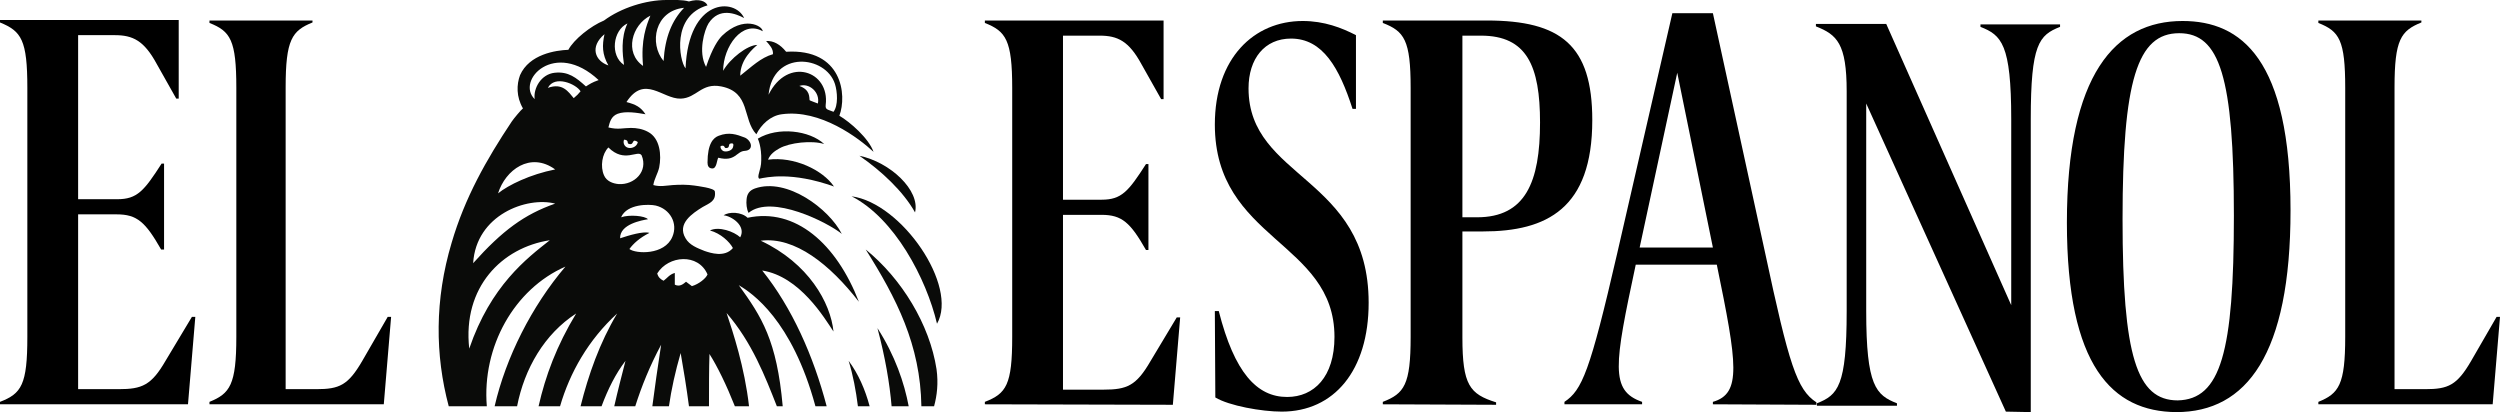 <?xml version="1.0" encoding="utf-8"?>
<!-- Generator: Adobe Illustrator 28.0.0, SVG Export Plug-In . SVG Version: 6.00 Build 0)  -->
<svg version="1.1" id="Layer_1" xmlns="http://www.w3.org/2000/svg" xmlns:xlink="http://www.w3.org/1999/xlink" x="0px" y="0px"
	 viewBox="0 0 512 84.4" style="enable-background:new 0 0 512 84.4;" xml:space="preserve">
<style type="text/css">
	.st0{fill-rule:evenodd;clip-rule:evenodd;}
	.st1{fill-rule:evenodd;clip-rule:evenodd;fill:#0A0B09;}
</style>
<path class="st0" d="M0,82.8v-0.5c4.4-1.7,5.6-3.5,5.6-13.3V18C5.6,8.2,4.4,6.4,0,4.6V4.1h36.6v16.1h-0.5l-4-7.1
	c-2.6-4.8-4.9-5.9-8.6-5.9H16v33.6h8c4.1,0,5.5-1.7,9.1-7.3h0.5v17.6H33c-3.2-5.6-4.9-7.2-9.1-7.2H16v35.8h8.3
	c4.8,0,6.7-0.8,9.6-5.8l5.4-9H40l-1.5,17.9C38.5,82.8,0,82.8,0,82.8z"/>
<path class="st0" d="M42.9,82.8v-0.5c4.2-1.7,5.5-3.5,5.5-13.3V18c0-9.8-1.2-11.6-5.5-13.3V4.2H64v0.4c-4.2,1.7-5.5,3.5-5.5,13.3
	v61.8h6.3c4.7,0,6.5-0.8,9.4-5.8l5.2-9h0.7l-1.5,17.9C78.6,82.8,42.9,82.8,42.9,82.8z"/>
<path class="st1" d="M159.6,30.4c2.1-1.2,6.7-1.7,9.2-0.9c-3-2.8-9.5-3.6-13.6-1.1c0,0,0.8,1.6,0.7,4.5c0,1.9-1,3.3-0.4,3.7
	c1.5-0.3,6.6-1.5,15.3,1.6c-2.3-3.4-8.2-6.2-13.5-5.5C157.7,31.6,158.7,30.9,159.6,30.4z"/>
<path class="st1" d="M174.4,40.2c8.8,4.5,15.3,16.8,17.5,26.1C196.3,58.6,184.7,41.6,174.4,40.2z"/>
<path class="st1" d="M172.4,47.9c-2.6-5.1-11.2-11.6-17.8-9.3c-1.1,0.4-1.6,1.1-1.7,2.2c-0.1,0.9,0,2,0.4,2.8
	C158,39.7,169.6,45.6,172.4,47.9z"/>
<path class="st1" d="M152.6,28.2c-1.8-0.7-3.3-1.2-5.4-0.4c-1.1,0.4-2.3,1.6-2.3,5.5c0,0.6,0.2,1.2,1,1.2c0.9,0,0.9-1.7,1.2-2.2
	c3.5,0.9,3.7-1.3,5.4-1.4C154.4,30.8,154,28.9,152.6,28.2z M150.1,30.2c-0.2,0.6-1.1,0.9-1.7,0.8c-0.4,0-1-0.6-0.8-1.1
	c1.1-0.3,0.5,0.6,1.3,0.4c0.6-0.1,0.2-0.8,0.7-0.9C150.4,29.2,150.2,29.8,150.1,30.2z"/>
<path class="st1" d="M187.4,43.5c1.1-4.5-5.1-10.3-11.4-11.6C180.5,35,185,39.2,187.4,43.5z"/>
<path class="st0" d="M201.7,82.8v-0.5c4.4-1.7,5.6-3.5,5.6-13.3V18c0-9.8-1.3-11.6-5.6-13.3V4.2h36.6v16.1h-0.5l-4-7.1
	c-2.6-4.8-4.9-5.9-8.6-5.9h-7.5v33.6h7.9c4.1,0,5.5-1.7,9.1-7.3h0.5v17.6h-0.5c-3.2-5.6-4.9-7.2-9.1-7.2h-7.9v35.8h8.3
	c4.8,0,6.7-0.8,9.6-5.8l5.4-9h0.7l-1.5,17.9L201.7,82.8L201.7,82.8L201.7,82.8z"/>
<path class="st0" d="M248.8,63.7h0.8c3.2,12.6,7.8,17.6,14,17.6c5.5,0,9.7-4.1,9.7-12.3c0-19.6-24.5-19.8-24.5-43.5
	c0-13.6,8-21.2,18-21.2c4.4,0,8,1.4,10.9,2.9v15.1H277c-2.7-8.4-6.1-14.4-12.6-14.4c-5.4,0-8.7,4.1-8.7,10.2
	c0,18.6,24.6,18,24.6,43.9c0,13.9-7.1,22.3-17.8,22.3c-4.1,0-10.8-1.2-13.6-2.9L248.8,63.7L248.8,63.7z"/>
<path class="st0" d="M302.5,44.5c9.9,0,12.9-7.2,12.9-19.4c0-11.6-2.7-17.8-12.1-17.8h-3.8v37.2H302.5z M283.2,82.8v-0.5
	c4.4-1.7,5.7-3.5,5.7-13.3V18c0-9.8-1.3-11.6-5.7-13.3V4.2h21.3c15.2,0,21.6,5.1,21.6,20.4c0,18.1-9.3,22.8-22.4,22.8h-4.2v21.7
	c0,9.8,1.5,11.6,6.9,13.3v0.5L283.2,82.8L283.2,82.8L283.2,82.8z"/>
<path class="st0" d="M343.5,14.9l-7.7,35.8h15L343.5,14.9z M350.8,82.8v-0.5c5.9-1.7,5-7.7,0.8-28.1H335
	c-4.4,20.6-5.3,25.8,1.3,28.1v0.5h-15.9v-0.5c3.6-2.4,5.2-6.1,10.8-30.4l11.3-49.2h8.3l10.7,49.1c4.9,22.9,6.5,28,10.5,30.6v0.5
	L350.8,82.8L350.8,82.8z"/>
<path class="st0" d="M410.8,84.3l-28.6-63.1v42.5c0,15.4,2,17.2,6.3,18.9v0.5h-16.4v-0.5c4.3-1.7,6.1-3.5,6.1-18.9v-45
	c0-9.8-2-11.6-6.3-13.3V4.9h14.4l25.6,57.6V24.4c0-15.4-2-17.2-6.3-18.9V5h16.3v0.5c-4.3,1.7-6,3.5-6,18.9v60L410.8,84.3L410.8,84.3
	z"/>
<path class="st0" d="M457.5,44.2c0-28.4-2.9-37.4-11.2-37.4c-8.6,0-11.6,9.7-11.6,38.1c0,28,2.9,37.1,11.3,37.1
	C454.8,81.8,457.5,72.1,457.5,44.2z M423.3,45.6c0-30.4,9.9-41.3,23.7-41.3c12,0,22.1,7.8,22.1,38.8c0,29.5-9,41.3-23.4,41.3
	C432.6,84.3,423.3,75,423.3,45.6z"/>
<path class="st0" d="M474.8,82.8v-0.5c4.2-1.7,5.5-3.5,5.5-13.3V18c0-9.8-1.2-11.6-5.5-13.3V4.2h21.1v0.4c-4.2,1.7-5.5,3.5-5.5,13.3
	v61.8h6.3c4.7,0,6.5-0.8,9.4-5.8l5.2-9h0.7l-1.5,17.9C510.5,82.8,474.8,82.8,474.8,82.8z"/>
<path class="st1" d="M99.7,83.2c-1-12.2,5.6-24,16.1-28.6c-6.9,8.1-12.2,18.6-14.5,28.6h4.6c1.5-7.7,5.6-14.8,12.1-19
	c-4,6.6-6.3,12.8-7.7,19h4.4c2-6.9,5.8-13.6,11.7-19c-3.6,6-5.9,12.6-7.5,19h4.3c1.3-3.5,2.9-6.7,4.9-9.3c-0.8,3.1-1.6,6.2-2.3,9.3
	h4.3c1.3-4.1,3-8.3,5.3-12.6c-0.7,4.6-1.3,8.7-1.8,12.6h3.4c0.5-3.5,1.3-7.1,2.4-10.9c0.6,3.4,1.2,7.1,1.7,10.9h4.1
	c0-3.9,0-7.6,0.1-10.7c1.6,2.5,3.5,6.4,5.2,10.7h2.9c-0.9-8-3.3-15.2-4.6-19.1c5.2,6,7.9,13,10.3,19.1h1.2
	c-1.2-13.5-4.3-18.3-9-24.8c2.7,1.6,10.9,7.1,15.7,24.8h2.3c-2.7-10.3-7.1-20.2-13.2-27.8c7.7,1.2,12.8,9.8,14.6,12.5
	c-0.6-5.9-5.1-14-14.9-18.6c7-0.9,14.2,4.9,20.1,12.5c-4.6-11.9-13-19.3-22.8-17.2c-1.2-1.2-3.8-1.3-4.9-0.5
	c1.5,0.1,4.7,2.1,3.4,4.5c-1.3-1.2-4.4-2.3-6.2-1.4c2.2,0.6,4,2.3,4.7,3.6c-1.7,2-4.6,1-5.8,0.6c-1.5-0.6-3.1-1.2-3.9-2.6
	c-1.8-3,1.4-5.1,3.5-6.4c1.4-0.8,2.8-1.2,2.5-3.2c-0.1-0.7-3.6-1.1-4.2-1.2c-1.4-0.2-2.9-0.2-4.4-0.1c-1.4,0.1-2.6,0.4-4,0
	c0.2-1.3,0.9-2.3,1.2-3.6c0.5-2.5,0.2-6-2.3-7.3c-1.1-0.6-2.3-0.8-3.5-0.8c-1.6,0-2.6,0.4-4.6-0.1c0.3-1.2,0.6-2.3,1.9-2.8
	c1.6-0.6,4-0.2,5.7,0.1c-1-1.5-2-2-3.9-2.5c3.7-5.7,7.4-0.6,11.1-0.7c3.3-0.1,4.2-3.3,8.3-2.5c6.1,1.2,4.3,6.7,7.2,9.8
	c1-2,2.9-3.8,5.2-4.1c7.9-1.1,15.8,4.9,18.8,7.7c-1-2.8-4.8-6.1-7-7.4c1.6-4.2,0.6-13.8-10.9-13.1c-1.2-1.5-2.6-2.3-4.1-2.2
	c0.7,0.8,1.5,1.6,1.4,2.7c-2.5,0.7-4.4,2.6-6.7,4.4c0-3.4,2.8-5.7,3.5-6.3c-2,0-5.6,2.8-7,5.3c0-4.9,3.9-10.5,8.1-8.1
	c0-1.1-3.9-3.3-8.3,0.9c-0.8,0.8-2,2.5-3.3,6.4c-1.7-3.1-0.3-7.6,0.5-8.9c2.2-3.4,5.6-2,7.3-1.1c-1.9-4.2-11.4-4.1-12,10.3
	c-1.3-1.6-2.9-10.8,4.5-12.9c-0.4-0.9-1.8-1.4-3.8-0.8c-1.4-0.4-3.3-0.3-4.6-0.3c-4.2,0-9.3,1.6-12.8,4.2c-2.7,1.1-6.2,3.9-7.3,6
	c-2.6,0.1-8,0.9-9.9,5.2c-0.7,1.9-0.8,4.4,0.6,6.8c-0.4,0.3-1.9,2.1-2.3,2.7c-5.2,7.8-9.6,15.6-12.3,24.8c-3.5,11.7-3.4,23-0.6,33.5
	C91.9,83.2,99.7,83.2,99.7,83.2z M167.5,21.2c-0.2-0.1-1.7-0.6-1.7-0.7c-0.1-0.5,0.2-2.1-2.1-2.9C165.7,16.9,168,18.9,167.5,21.2z
	 M171,17.2c0.5,1.6,0.7,4.4-0.3,5.7c-1.2-0.5-1.7-0.4-1.6-1.4c0.9-7-7.8-10-11.7-2.1C158.3,10.2,169.1,11.3,171,17.2z M140.1,1.6
	c-2.5,2.6-3.9,6-4.2,10.9C132.9,8.9,134.1,2.2,140.1,1.6z M133.2,3.2c-0.8,2-2,4.9-1.5,10.3C127.8,10.8,129.4,5.1,133.2,3.2z
	 M128.5,4.8c-1.4,3-1,6.3-0.7,8.5C124.9,11.4,125.5,6.2,128.5,4.8z M117.5,20.1c-1.1-1.3-2.3-3.2-5.3-2.1c1.4-2.7,5.8-0.8,6.7,0.7
	C118.5,19.2,118.1,19.6,117.5,20.1z M144.9,56.2c-0.3,0.8-1.8,2-3.2,2.4c-0.3-0.2-0.7-0.5-1.2-0.9c-0.6,0.5-1.3,1.1-2.3,0.6v-2.4
	c-1.1,0.3-1.6,1.1-2.3,1.6c-0.6-0.3-1.1-0.7-1.3-1.5C136.9,52.3,143,51.8,144.9,56.2z M134.3,42.1c2.9,0.7,4.6,3.6,3.4,6.4
	c-1.6,3.8-7.5,3.5-8.8,2.5c0.8-1.1,2.1-2.3,4.1-3.3c-1.2-0.4-4.2,0.5-6,1.1c-0.1-2.9,4.5-3.7,5.7-3.9c-0.6-0.7-3.8-1-5.5-0.4
	C128.4,41.7,133,41.8,134.3,42.1z M127.8,28.6c1.2,0.1,0.4,0.8,1.1,0.9c0.8,0.2,0.6-0.7,1.1-0.7c0.4,0.1,0.7,0.3,0.6,0.4
	c-0.2,0.8-1.1,1.2-1.8,1.1C128,30.2,127.5,29.4,127.8,28.6z M131.4,31.8c1.4,3.3-1.5,6.1-4.7,5.9c-1.2-0.1-2.5-0.6-3-1.8
	c-0.8-1.8-0.4-4.4,0.9-5.7C127.9,33.5,130.6,30.6,131.4,31.8z M123.8,7c-0.5,2.3-0.5,4.1,0.8,6.4C121.9,12.5,120.7,9.6,123.8,7z
	 M122.6,16.4c-1.4,0.5-1.8,0.8-2.6,1.3c-2-1.8-3.6-3.1-6.4-2.8c-2.8,0.3-4.4,3.2-4.1,5.4C105.6,16.5,113.6,8,122.6,16.4z
	 M113.7,34.7c-5.1,1-9.6,3.2-11.7,4.9C103.5,34.8,108.6,31,113.7,34.7z M113.7,41.7c-6.3,2.2-10.8,5.5-16.8,12.2
	C97.5,44,107.9,40.2,113.7,41.7z M112.6,49.2c-4.7,3.7-12.1,9.3-16.5,22.2C94.7,58.8,102.8,50.7,112.6,49.2z"/>
<path class="st1" d="M191.3,83.2c0.6-2.2,0.9-4.7,0.5-7.6c-1.4-9.1-7.1-18.5-14.5-24.5c6.3,10,11.2,19.5,11.4,32.1H191.3z"/>
<path class="st1" d="M186.1,83.2c-0.9-4.8-2.8-10.4-6.4-16c1.6,6,2.5,11.3,2.9,16H186.1z"/>
<path class="st1" d="M178.1,83.2c-0.9-3.4-2.3-6.6-4.3-9.3c0.9,2.9,1.5,6.1,1.9,9.3H178.1z"/>
</svg>
